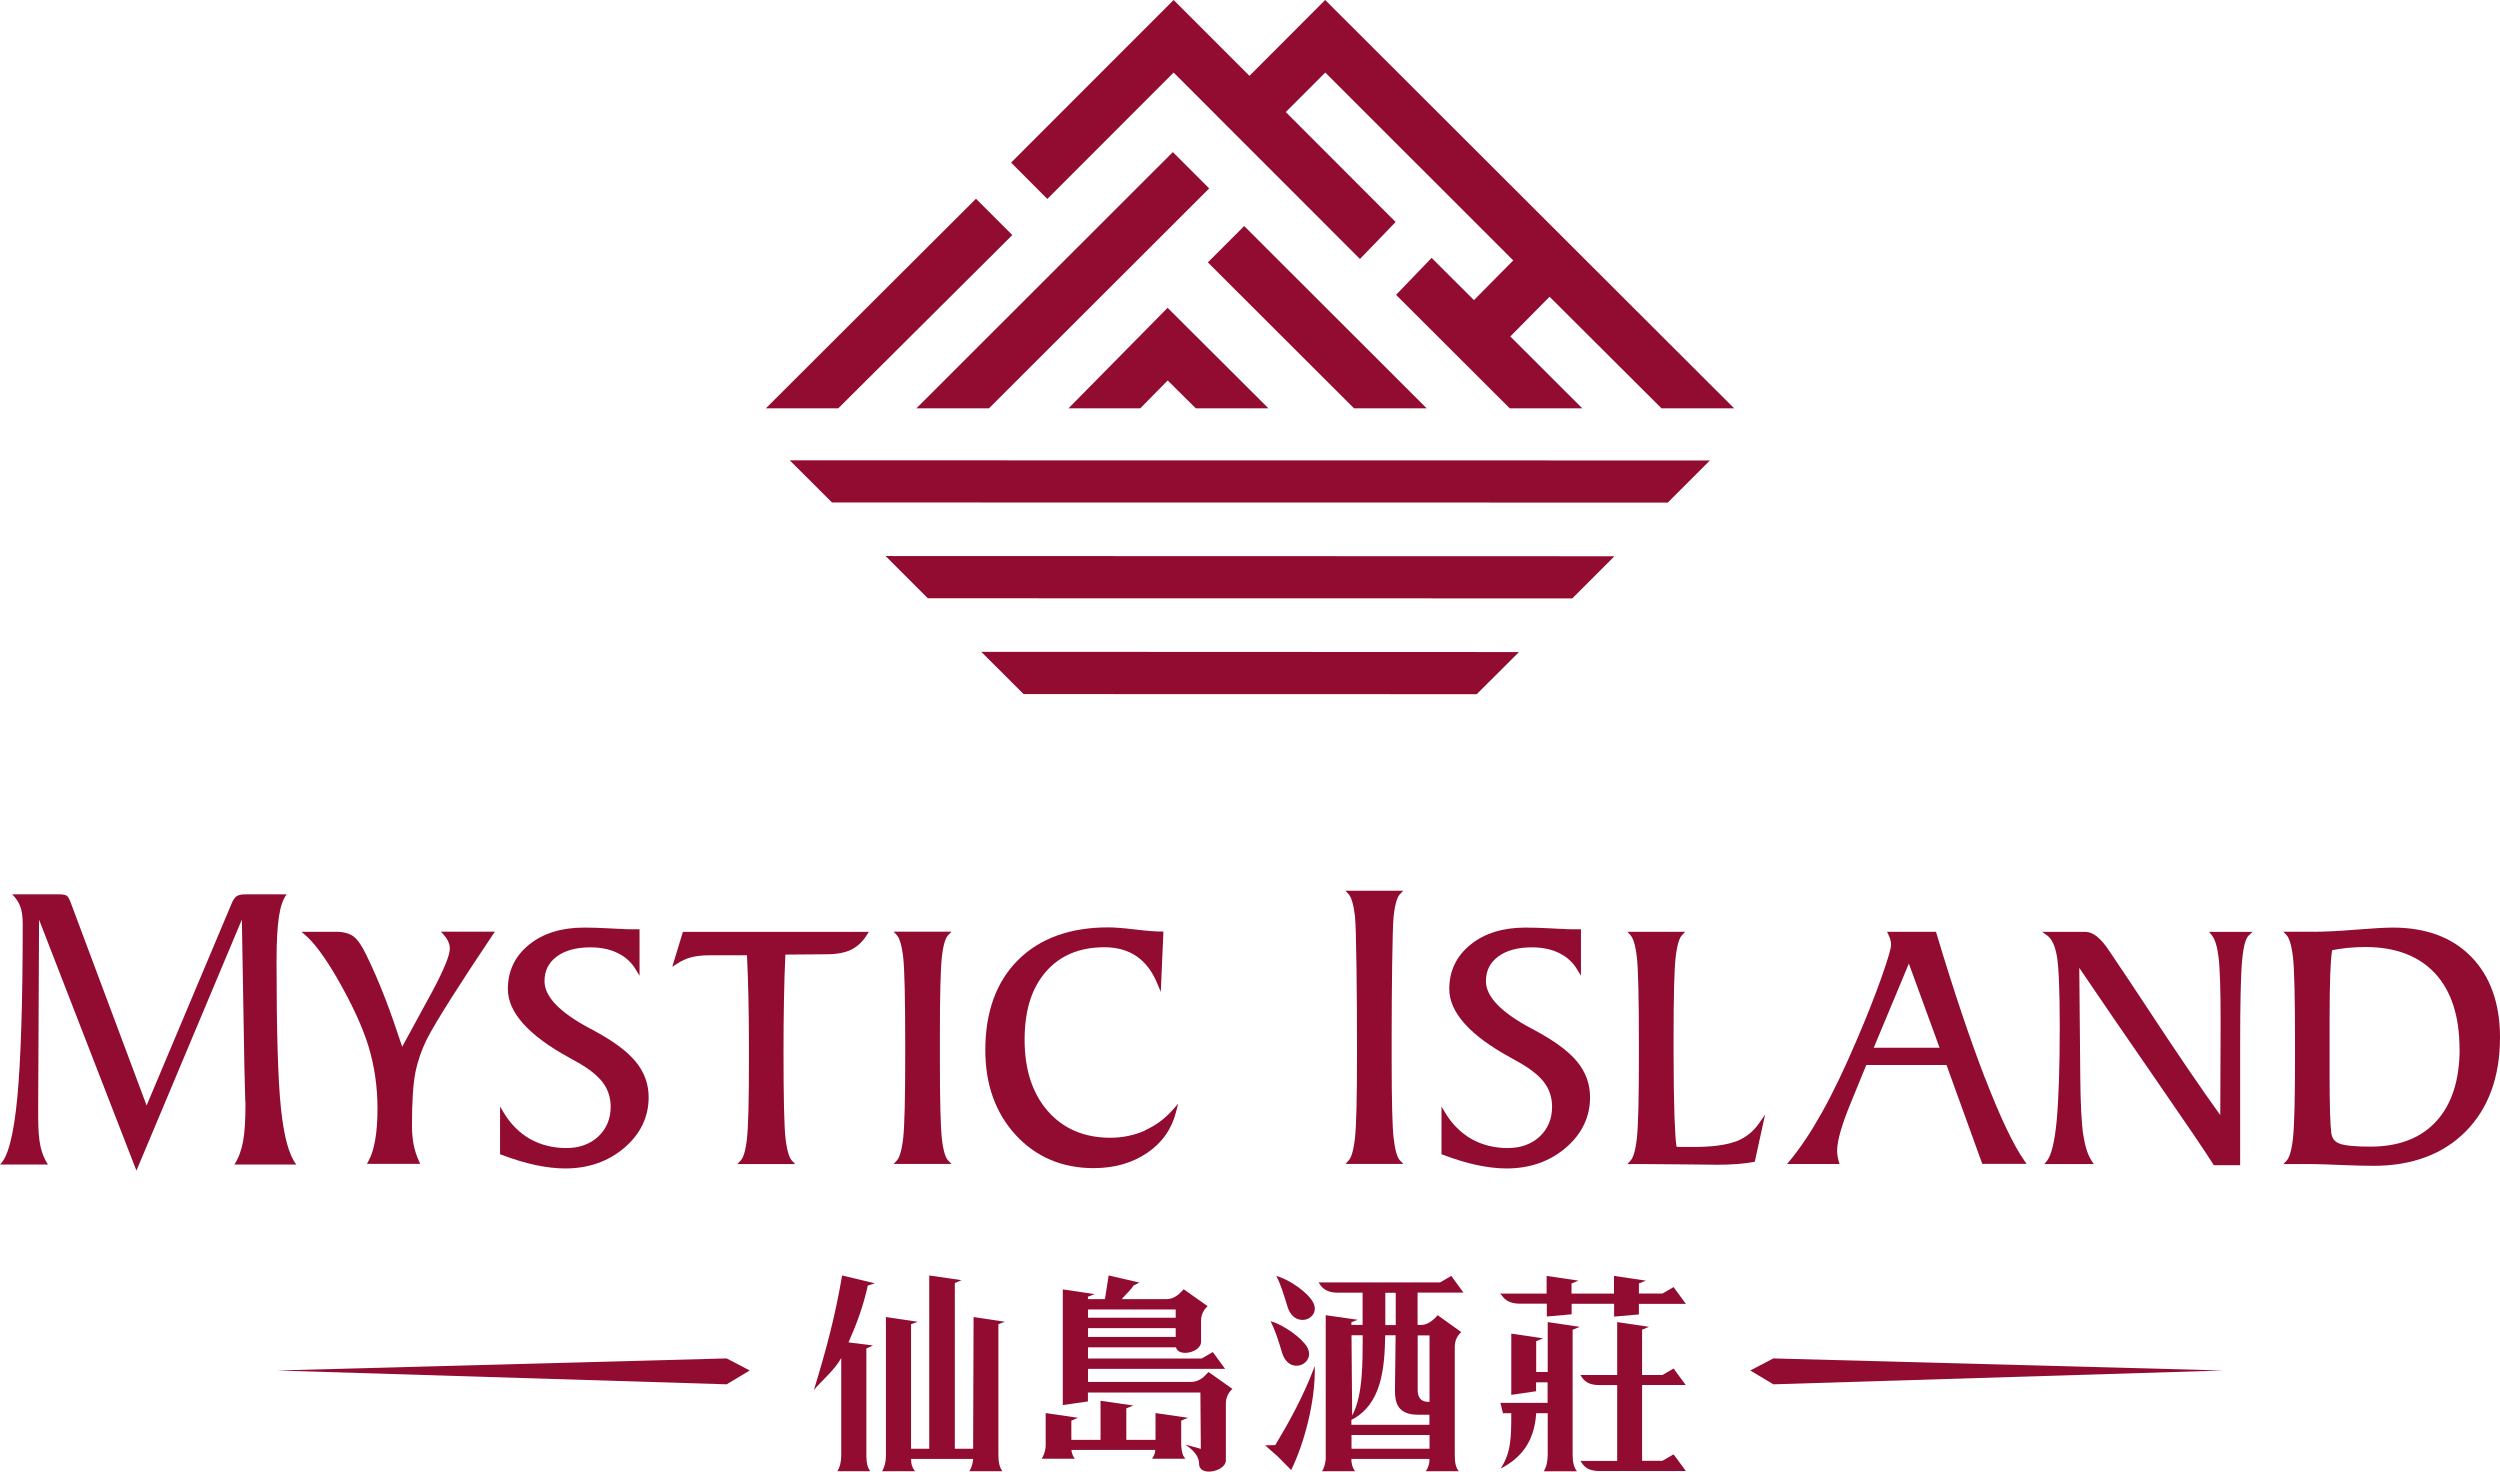 <svg xmlns="http://www.w3.org/2000/svg" id="Layer_2" data-name="Layer 2" viewBox="0 0 227.82 134.11"><defs><style>      .cls-1 {        fill: #920b30;        stroke-width: 0px;      }    </style></defs><g id="_&#x56FE;&#x5C42;_1" data-name="&#x56FE;&#x5C42; 1"><g><g><g><g><path class="cls-1" d="m40.46,85.22c.18.19.31.4.4.61.09.2.13.41.13.63,0,.6-.54,1.91-1.59,3.88l-2.75,5.05c-.55-1.68-1.07-3.16-1.56-4.43-.53-1.37-1.1-2.7-1.72-3.96-.41-.84-.78-1.38-1.15-1.66-.37-.28-.91-.43-1.62-.43h-3.13l.38.33c.38.33.82.82,1.3,1.47.49.66,1,1.45,1.52,2.34,1.39,2.41,2.37,4.53,2.91,6.3.54,1.77.82,3.68.82,5.67,0,1.1-.07,2.07-.21,2.86-.14.79-.34,1.43-.6,1.9l-.15.28h4.85l-.12-.27c-.21-.47-.38-.98-.48-1.5-.1-.53-.15-1.11-.15-1.73,0-2.18.11-3.82.32-4.86.21-1.04.57-2.06,1.05-3.03.45-.86,1.18-2.09,2.17-3.65,1-1.58,2.29-3.55,3.82-5.83l.2-.29h-4.92l.28.31Z"></path><path class="cls-1" d="m54.01,93.84l-.2-.09c-2.78-1.47-4.19-2.92-4.19-4.33,0-.95.36-1.68,1.1-2.24.74-.56,1.78-.85,3.08-.85.95,0,1.78.17,2.49.52.7.34,1.25.84,1.64,1.49l.35.58v-4.24h-1.01c-.09,0-.2,0-.33-.01-.14-.01-.23-.02-.28-.02-.07,0-.34,0-1.33-.06-.77-.04-1.49-.06-2.12-.06-2.04,0-3.72.52-4.99,1.55-1.29,1.04-1.94,2.4-1.94,4.05,0,2.12,1.88,4.22,5.57,6.24l.43.24c1.23.66,2.11,1.33,2.62,1.99.5.65.75,1.41.75,2.26,0,1.09-.38,2-1.12,2.7-.75.7-1.73,1.06-2.93,1.06s-2.32-.28-3.29-.82c-.96-.55-1.77-1.35-2.39-2.38l-.35-.58v4.34l.12.05c1.12.42,2.17.74,3.11.94.95.2,1.86.31,2.7.31,2.13,0,3.94-.64,5.4-1.89,1.47-1.26,2.21-2.81,2.21-4.6,0-1.21-.4-2.31-1.2-3.27-.78-.94-2.1-1.91-3.91-2.87Z"></path><path class="cls-1" d="m61.27,88.1l.43-.28c.41-.27.85-.47,1.31-.59.46-.12,1.06-.18,1.8-.18h3.26c.06,1.2.1,2.47.13,3.77.03,1.36.05,2.93.05,4.67v1.25c0,3.56-.06,5.92-.18,7.01-.14,1.31-.39,1.82-.58,2.01l-.3.32h5.27l-.3-.32c-.18-.2-.43-.71-.58-2.04-.12-1.11-.18-3.72-.18-7.78,0-1.66.01-3.26.04-4.74.02-1.42.07-2.83.13-4.21l3.76-.03c.91,0,1.66-.14,2.22-.41.57-.27,1.05-.73,1.44-1.34l.18-.29h-16.94l-.97,3.19Z"></path><path class="cls-1" d="m85.83,103.75c-.12-1.09-.18-3.45-.18-7.02v-2.52c0-3.55.06-5.9.18-6.99.14-1.31.39-1.81.57-2l.31-.32h-5.28l.3.32c.18.2.43.71.58,2.05.12,1.11.18,3.73.18,7.78v1.33c0,3.71-.06,6.17-.18,7.29-.15,1.36-.39,1.88-.58,2.08l-.3.32h5.28l-.31-.32c-.18-.19-.43-.69-.57-2Z"></path><path class="cls-1" d="m104.33,103.03c-.97.43-2.03.65-3.15.65-2.36,0-4.27-.81-5.68-2.41-1.41-1.6-2.13-3.79-2.13-6.51s.65-4.72,1.94-6.21c1.28-1.48,3.07-2.23,5.33-2.23,1.15,0,2.14.28,2.93.82.8.55,1.43,1.37,1.88,2.46l.33.79.24-5.5h-.2c-.52,0-1.33-.06-2.39-.19-1.07-.13-1.89-.19-2.44-.19-3.48,0-6.24,1-8.22,2.98-1.98,1.97-2.98,4.73-2.98,8.2,0,3.14.93,5.74,2.77,7.74,1.84,2,4.23,3.02,7.1,3.02,1.89,0,3.53-.47,4.88-1.39,1.36-.92,2.24-2.18,2.63-3.73l.19-.75-.51.58c-.71.8-1.56,1.42-2.52,1.85Z"></path><path class="cls-1" d="m139.8,93.84l-.2-.09c-2.78-1.47-4.19-2.92-4.19-4.33,0-.95.36-1.68,1.1-2.24.74-.56,1.78-.85,3.08-.85.95,0,1.79.17,2.49.52.7.34,1.25.84,1.64,1.49l.35.58v-4.24h-1.01c-.09,0-.2,0-.33-.01-.14-.01-.23-.02-.28-.02-.07,0-.34,0-1.33-.06-.77-.04-1.49-.06-2.12-.06-2.04,0-3.72.52-4.99,1.55-1.29,1.04-1.94,2.4-1.94,4.05,0,2.12,1.88,4.22,5.57,6.24l.43.24c1.23.66,2.11,1.33,2.62,1.99.5.65.75,1.41.75,2.26,0,1.09-.38,2-1.12,2.7-.75.7-1.73,1.06-2.93,1.06s-2.32-.28-3.29-.82c-.96-.55-1.77-1.35-2.39-2.38l-.35-.58v4.34l.12.05c1.12.42,2.17.74,3.11.94.95.2,1.86.31,2.7.31,2.13,0,3.94-.64,5.4-1.89,1.47-1.26,2.21-2.81,2.21-4.6,0-1.21-.4-2.31-1.2-3.27-.78-.94-2.1-1.91-3.91-2.87Z"></path><path class="cls-1" d="m158.17,104.02c-.89.33-2.18.5-3.84.5-.45,0-.8,0-1.03,0-.18,0-.35,0-.52-.02-.08-.48-.14-1.42-.19-2.8-.05-1.54-.08-3.49-.08-5.8v-1.33c0-3.69.06-6.13.18-7.26.15-1.36.39-1.88.58-2.08l.3-.32h-5.27l.29.32c.18.2.43.71.58,2.05.12,1.11.18,3.73.18,7.78v1.33c0,3.71-.06,6.17-.18,7.29-.15,1.36-.39,1.88-.58,2.08l-.29.32h1.56c.99,0,2.22.01,3.7.03,1.48.02,2.46.03,2.95.03.63,0,1.22-.02,1.77-.06.55-.04,1.06-.11,1.51-.19l.12-.02.94-4.3-.54.78c-.55.79-1.26,1.35-2.14,1.68Z"></path><path class="cls-1" d="m180.9,98.28c-1.38-3.58-2.88-8.03-4.44-13.24l-.04-.13h-4.46l.13.27c.08.17.14.33.18.48.04.15.06.3.06.45,0,.22-.15.91-.88,2.98-.6,1.69-1.36,3.62-2.27,5.73-1.09,2.56-2.14,4.75-3.13,6.52-.98,1.76-1.97,3.25-2.94,4.42l-.26.31h4.78l-.07-.24c-.05-.18-.09-.35-.11-.51-.02-.15-.04-.3-.04-.44,0-.91.43-2.41,1.28-4.46l1.38-3.37h7.31l3.26,9.01h4.04l-.21-.3c-.99-1.4-2.19-3.93-3.57-7.5Zm-4.15-2.8h-6l3.2-7.67,2.8,7.67Z"></path><path class="cls-1" d="m201.55,85.22c.29.34.5,1.01.62,2,.13,1.02.19,3,.19,5.89l-.03,8.51c-1.74-2.41-4.02-5.76-6.78-9.96-1.27-1.93-2.23-3.37-2.84-4.26-.12-.17-.27-.4-.46-.69-.79-1.21-1.51-1.79-2.2-1.79h-3.95l.47.34c.41.3.7.92.87,1.87.17.98.26,3.15.26,6.45,0,3.73-.1,6.61-.28,8.55-.18,1.91-.48,3.14-.88,3.65l-.24.3h4.5l-.19-.29c-.35-.53-.61-1.34-.77-2.39-.16-1.06-.25-2.87-.27-5.36l-.09-9.84c1.84,2.72,4.14,6.08,6.84,9.98,2.84,4.11,4.65,6.77,5.36,7.91l.06.09h2.4v-10.92c0-3.88.06-6.49.18-7.76.14-1.53.4-2.07.6-2.25l.35-.33h-3.97l.27.31Z"></path><path class="cls-1" d="m225.22,87.21c-1.73-1.78-4.13-2.68-7.15-2.68-.67,0-1.81.06-3.4.19-1.59.13-2.87.19-3.8.19h-2.79l.3.32c.18.2.43.71.58,2.05.12,1.11.18,3.72.18,7.78v1.33c0,3.72-.06,6.17-.18,7.29-.15,1.36-.39,1.88-.58,2.08l-.3.32h2.63c.46,0,1.32.03,2.55.08s2.25.08,3.02.08c3.53,0,6.37-1.06,8.43-3.15,2.06-2.09,3.11-4.97,3.11-8.55,0-3.09-.88-5.55-2.6-7.33Zm-1.08,8.37c0,2.83-.71,5.05-2.12,6.59-1.4,1.54-3.42,2.32-5.99,2.32-1.4,0-2.35-.09-2.82-.27-.44-.16-.68-.47-.76-.93-.05-.36-.09-1.02-.12-1.95-.03-.93-.04-2.11-.04-3.5v-4.73c0-1.82.02-3.27.06-4.34.04-.96.09-1.69.17-2.18.46-.09.93-.16,1.4-.21.53-.05,1.08-.08,1.64-.08,2.73,0,4.86.81,6.34,2.4,1.48,1.6,2.23,3.91,2.23,6.88Z"></path><path class="cls-1" d="m127,103.75c-.12-1.09-.18-3.45-.18-7.02v-2.52c0-3.71.06-9.67.18-10.72.14-1.31.39-1.81.57-2l.31-.32h-5.27l.29.32c.18.2.43.71.58,2.05.12,1.09.18,7.38.18,11.51v1.33c0,3.71-.06,6.17-.18,7.29-.15,1.36-.39,1.88-.58,2.08l-.29.32h5.28l-.31-.32c-.18-.19-.43-.69-.57-2Z"></path></g><path class="cls-1" d="m12.43,106.67l-8.87-22.86-.08,16.78v1.2c0,1.16.07,2.06.21,2.68.14.63.36,1.17.68,1.65H0c.72-.64,1.25-2.68,1.58-6.12.32-3.44.49-8.71.49-15.8,0-.65-.07-1.18-.22-1.58-.14-.4-.39-.77-.74-1.12h4.3c.35,0,.58.05.69.14.11.09.22.28.32.55l6.94,18.55,7.73-18.36c.14-.35.29-.58.46-.7.17-.12.44-.18.82-.18h3.75c-.33.43-.56,1.1-.7,2.02-.14.92-.22,2.25-.22,3.98,0,6.43.13,10.92.4,13.49.27,2.57.73,4.28,1.4,5.13h-5.64c.36-.55.62-1.23.78-2.05.16-.82.23-1.99.23-3.52,0-.01,0-.09-.02-.24-.03-.98-.05-2-.08-3.08l-.23-13.43-9.6,22.86Z"></path></g><g><g><polygon class="cls-1" points="97.37 37.21 103.91 37.21 106.41 34.67 108.97 37.21 115.59 37.21 106.4 28.05 97.37 37.21"></polygon><polygon class="cls-1" points="106.88 13.86 83.51 37.21 90.12 37.21 110.19 17.17 106.88 13.86"></polygon><polygon class="cls-1" points="110.07 23.91 123.39 37.21 130.01 37.21 113.38 20.6 110.07 23.91"></polygon><polygon class="cls-1" points="88.94 18.11 69.79 37.21 76.39 37.21 92.25 21.42 88.94 18.11"></polygon><polygon class="cls-1" points="151.41 37.21 158.03 37.21 120.76 0 113.86 6.91 106.95 0 92.14 14.82 95.44 18.13 106.95 6.61 123.93 23.6 127.18 20.23 117.17 10.21 120.77 6.61 137.9 23.73 134.32 27.35 130.46 23.5 127.22 26.87 137.58 37.21 144.19 37.21 137.63 30.66 141.21 27.04 151.41 37.21"></polygon></g><polygon class="cls-1" points="155.82 41.96 71.97 41.95 75.82 45.79 151.98 45.8 155.82 41.96"></polygon><polygon class="cls-1" points="147.12 50.69 80.7 50.67 84.55 54.52 143.28 54.53 147.12 50.69"></polygon><polygon class="cls-1" points="138.42 59.42 89.42 59.4 93.28 63.25 134.57 63.26 138.42 59.42"></polygon></g></g><g><g><path class="cls-1" d="m79.7,116.94l-2.96-.71c-.63,3.72-1.45,6.77-2.57,10.44.63-.79,1.9-1.81,2.49-2.93v8.84c0,.62-.11,1.11-.36,1.49h3.01c-.26-.34-.36-.75-.36-1.49v-9.69s.61-.28.61-.28l-2.24-.28c.77-1.73,1.36-3.35,1.76-5.18l.63-.2Z"></path><path class="cls-1" d="m91.57,120.45l-2.85-.43-.04,12h-1.67v-15.1l.61-.26-2.94-.43v15.79h-1.66v-11.35l.61-.22-2.9-.43v12.75c-.02.51-.13.96-.36,1.3h3.02c-.24-.28-.37-.62-.37-1.12h5.66s-.02.59-.35,1.12h3.02c-.26-.34-.37-.79-.37-1.53h0v-11.87l.59-.22Z"></path><path class="cls-1" d="m107.64,129.46l.62-.26-2.96-.43v2.44h-2.66v-2.87l.63-.26-2.98-.43v3.56h-2.66v-1.75l.61-.26-2.95-.43v2.94c0,.53-.2.96-.36,1.22h3.02c-.16-.19-.27-.45-.32-.8h7.65c0,.31-.15.58-.3.8h3.03c-.24-.31-.33-.59-.37-1.22v-2.25Z"></path><path class="cls-1" d="m116.3,116.27c.39.7.69,1.71,1.03,2.81.66,2.14,3.18,1.07,2.3-.45-.48-.86-2.12-2.03-3.33-2.36Z"></path><path class="cls-1" d="m119.12,122.76c-.51-.86-2.15-2.03-3.33-2.36.36.7.71,1.73,1.03,2.83.65,2.22,3.15,1.04,2.3-.47Z"></path><path class="cls-1" d="m116.21,131.69l-.92.02,1.15,1.02,1.22,1.23c1.18-2.38,2.24-6.3,2.15-9.47-1.07,2.89-2.6,5.55-3.6,7.2Z"></path><path class="cls-1" d="m109.72,125.45s-.48.47-1.13.48h-9.44s0-1.19,0-1.19h12.49l-1.12-1.53-1.02.59h-10.35v-1.02h8.01c.23.93,2.29.46,2.29-.5v-1.96s0,0,0,0c0-.82.6-1.29.6-1.29l-2.18-1.54-.42.42s-.49.48-1.15.48h-4.08c.43-.51.77-.76,1.08-1.25l.54-.26-2.81-.65-.34,2.16h-1.55v-.22l.61-.24-2.9-.43v10.54l2.29-.33v-.81h10.25l.04,5.13-1.42-.39c.54.37,1.26.95,1.26,1.75,0,1.24,2.44.69,2.44-.3v-5.23s0,0,0,0c0-.82.6-1.29.6-1.29l-2.18-1.54-.42.42Zm-10.57-4.42h7.99v.8h-7.99v-.8Zm7.99-1.7v.75h-7.99v-.75h7.99Z"></path><path class="cls-1" d="m143.94,120.91l-2.9-.43v4.55h-1.05v-2.81l.63-.26-2.9-.43v5.58l2.26-.33v-.81h1.05v1.87h-4.3l.23.94h.76c0,2.25-.02,3.58-.97,5.05,1.85-.96,3.08-2.44,3.24-5.05h1.05v3.77h0c0,.59-.11,1.13-.36,1.52h3.02c-.26-.34-.39-.79-.39-1.53h0v-11.36l.63-.26Z"></path><path class="cls-1" d="m133.37,117.8l-1.12-1.53-1.01.59h-11.08s.08.13.08.13c.17.28.39.48.64.6.25.12.58.21.99.21h2.3v2.94h-1.02v-.25l.58-.22-2.92-.42v13.13c-.04.42-.15.8-.34,1.09h3.02c-.29-.37-.34-.82-.34-1.04v-.08h7.11v.12c0,.28-.08.65-.34,1h3.02c-.29-.34-.37-.79-.37-1.53v-9.86c0-.82.59-1.29.59-1.29l-2.15-1.54s-.68.89-1.5.89h-.33v-2.95h4.19Zm-9.19,3.88c-.01,2.43.04,5.47-.96,7.32l-.06-7.32h1.02Zm-1.02,7.71c2.73-1.41,3.02-4.64,3.07-7.71h.95l-.06,5.06c0,1.08.26,2.18,2.08,2.18h1.06v.92h-7.11v-.46Zm0,2.63v-1.25h7.11v1.25h-7.11Zm7.11-10.33v6.06h-.09c-.93,0-.99-.72-.99-1.14v-4.92h1.08Zm-3.08-.94h-.95v-2.94h.95v2.94Z"></path><path class="cls-1" d="m136.82,117.99c.17.28.39.48.64.6.25.12.58.21.99.21h2.51v1.17l2.26-.2v-.96h3.87s0,1.17,0,1.17l2.26-.2v-.96h4.28l-1.12-1.53-1.02.59h-2.14s0-.92,0-.92l.63-.26-2.9-.43v1.61h-3.87s0-.92,0-.92l.63-.26-2.9-.43v1.61h-4.23s.08.13.08.13Z"></path><path class="cls-1" d="m153.63,126.23l-1.12-1.52-1.02.59h-1.85s0-4.13,0-4.13l.63-.26-2.9-.43v4.82h-3.35s.08.13.08.13c.17.28.39.48.64.6.25.12.58.19.99.19h1.64v6.91s-3.34,0-3.34,0l.08.13c.17.28.39.48.64.6.25.12.58.19.99.19h7.89l-1.12-1.52-1.02.59h-1.85s0-6.91,0-6.91h3.99Z"></path></g><g><polygon class="cls-1" points="66.22 126.15 25.25 124.89 66.22 123.79 68.32 124.89 66.22 126.15"></polygon><polygon class="cls-1" points="161.6 126.15 202.57 124.89 161.6 123.79 159.5 124.89 161.6 126.15"></polygon></g></g></g></g></svg>